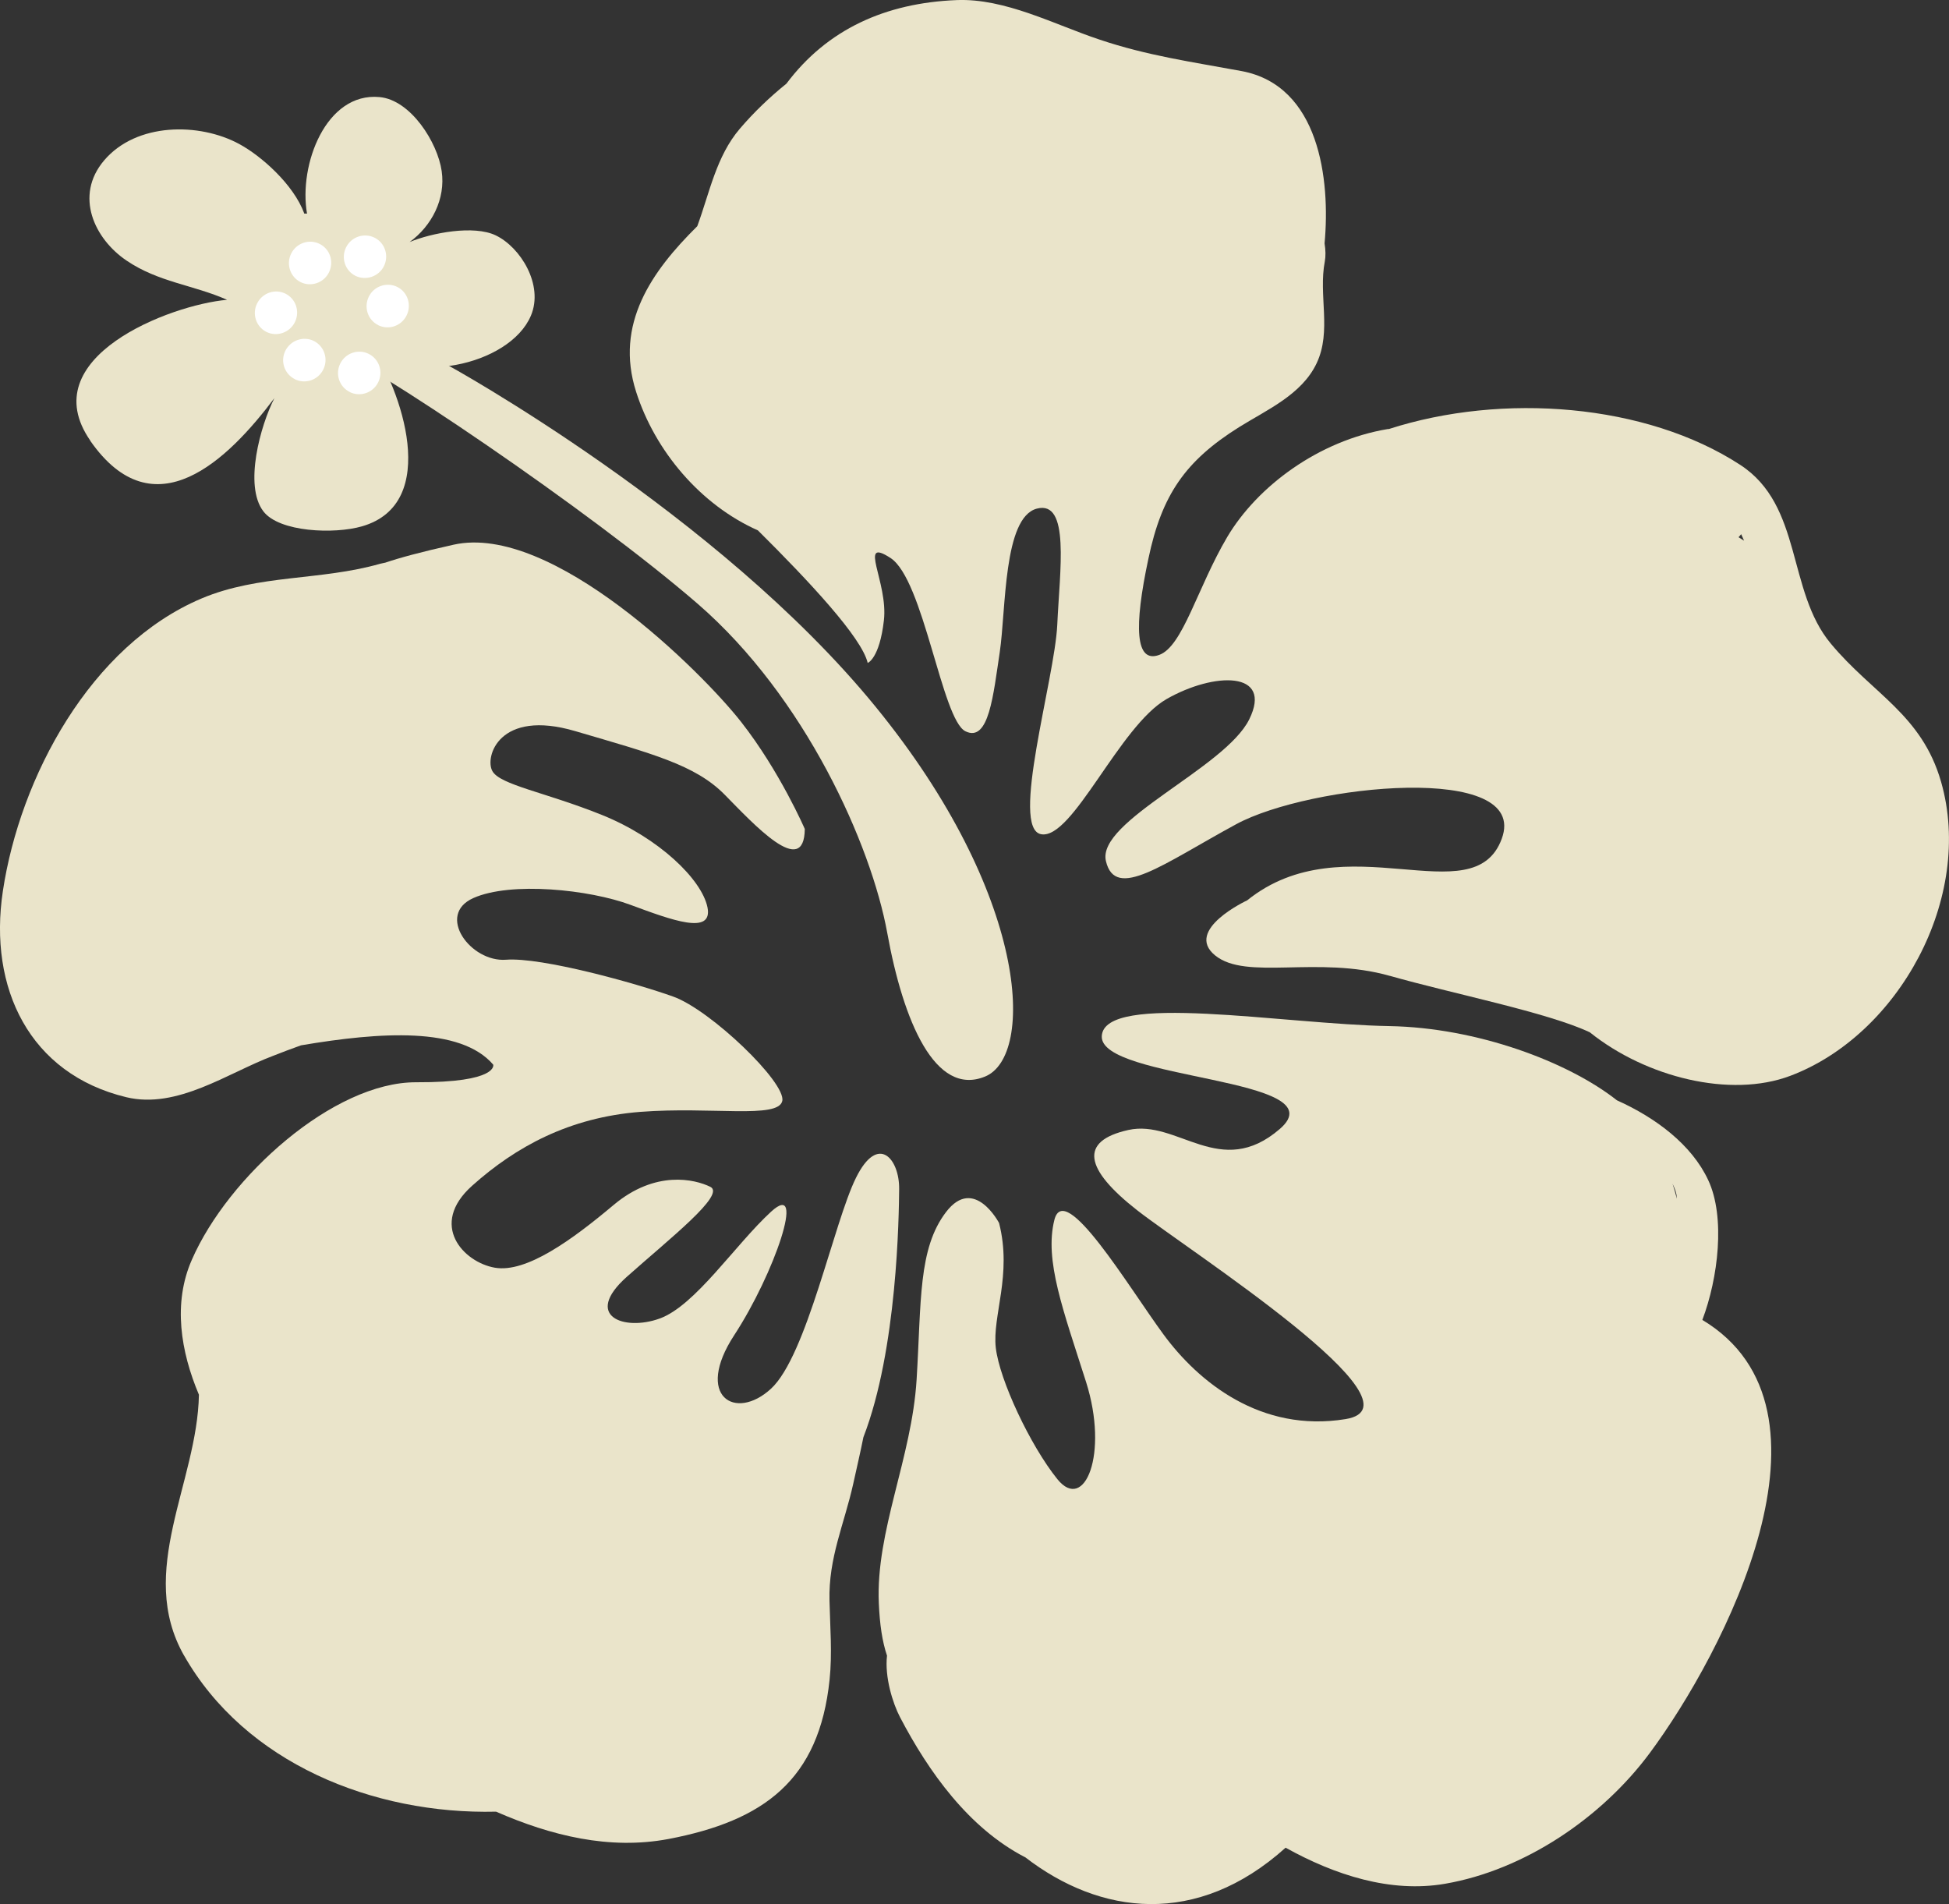 <?xml version="1.0" encoding="UTF-8"?>
<svg id="_レイヤー_2" data-name="レイヤー 2" xmlns="http://www.w3.org/2000/svg" viewBox="0 0 231.13 225.78">
  <rect x="0" y="0" width="231.13" height="225.78" fill="#333333" stroke="none"/>
  <defs>
    <style>
      .cls-1 {
        fill: #fff;
      }

      .cls-1, .cls-2 {
        stroke-width: 0px;
      }

      .cls-2 {
        fill: #eae4ca;
      }
    </style>
  </defs>
  <g id="_レイヤー_1-2" data-name="レイヤー 1">
    <g>
      <path class="cls-2" d="M53.12,43.31s31.98,17.55,50.68,40.45c18.26,22.35,18.94,41.47,13.02,43.89-5.92,2.44-9.71-6.57-11.6-17.02-1.9-10.44-9.71-27.98-22.5-39.05-12.79-11.06-38.85-28.66-44.77-30.99,0,0,2.37-3.6,15.16,2.71h0Z"/>
      <path class="cls-2" d="M121.56,220.21c8.9,6.88,20.38,8.34,30.9-1.12,5.84,3.25,12.46,5.39,18.9,4.28,9.41-1.62,18.57-7.8,24.29-15.51,8.75-11.8,23.87-40.76,6.23-51.35,1.88-4.96,2.75-12.19.7-16.57-1.96-4.21-6.22-7.4-10.83-9.47-5.81-4.58-16.61-8.62-26.99-8.8-12.6-.22-33.81-4.07-34.1,1.18-.3,5.26,28.19,4.89,21.12,11.01-7.07,6.11-12.13-1.18-17.98.13-5.86,1.31-5.19,4.63,1.06,9.52,6.25,4.88,34.77,23.13,24.71,24.76-10.05,1.64-17.46-4.41-21.6-10.05s-11.71-18.36-12.93-13.58c-1.21,4.8,1.05,10.72,3.76,19.24,2.7,8.53-.18,15.5-3.4,11.52-3.22-3.99-6.87-11.77-7.31-15.59-.43-3.8,1.96-8.63.39-14.79,0,0-2.96-5.66-6.29-1.3-3.32,4.35-2.92,10.56-3.49,19.86-.57,9.31-4.87,17.98-4.48,26.56.11,2.48.4,4.49.97,6.18-.29,2.55.68,5.64,1.54,7.29,3.4,6.5,8.15,13.15,14.81,16.6h.03ZM198.85,142.1c-.16-.58-.31-1.16-.51-1.74.21.42.39.86.47,1.29.02.14.03.32.05.45Z"/>
      <path class="cls-2" d="M164.82,115.71c7.44,2.12,18.7,4.33,23.72,6.7,6.66,5.34,16.67,7.83,23.76,5.16,12.86-4.84,21.83-21.14,17.89-34.87-2.3-7.99-8.1-10.4-13.08-16.39-5.22-6.26-3.31-16.36-10.74-21.19-11.16-7.27-28.19-8.59-41.66-4.25-.03,0-.08,0-.11,0-8.19,1.36-15.48,6.77-19.06,12.8-3.56,6.03-5.27,12.99-8.08,13.99-2.82,1.02-3.01-3.28-1.27-11.42,1.58-7.55,4.37-11.59,10.75-15.59,3.28-2.05,7.44-3.85,9.2-7.58,1.81-3.83.19-8.05.97-12.08.11-.59.1-1.33-.03-2.13.7-7.59-.62-18.7-9.83-20.43-5.88-1.09-11.18-1.82-16.9-3.75C125.04,2.91,119.2-.22,113.45.01c-8.47.34-15.37,3.48-20.19,9.91-1.97,1.59-3.84,3.37-5.53,5.35-2.8,3.28-3.58,7.59-5.04,11.55-5.4,5.34-9.83,11.6-7.25,19.65,2.23,6.99,7.62,13.39,14.44,16.42,6.08,6.04,12.33,12.72,13.02,15.72,0,0,1.4-.51,1.92-5.04.53-4.55-3.15-9.96.78-7.41,3.94,2.54,6.1,19.19,8.89,20.55,2.79,1.38,3.31-4.37,4.07-9.38.75-5.02.41-15.98,4.4-17.02,3.96-1.04,2.71,7.33,2.42,13.78-.3,6.45-5.64,24.2-1.9,24.83,3.73.64,9.25-12.82,14.88-16.04,5.64-3.21,12.65-3.36,9.78,2.43-2.87,5.78-18.12,12.05-16.99,16.79,1.11,4.75,6.77.34,15.45-4.37,8.69-4.71,34.86-7.39,31.49,1.73-3.36,9.12-18.65-2-30.19,7.3,0,0-7.52,3.49-3.81,6.52,3.71,3.03,12.13-.01,20.75,2.44v-.02ZM206.84,64.12l-.67-.42c.12-.11.21-.24.31-.36.12.26.24.51.35.78Z"/>
      <path class="cls-2" d="M21.82,196.3c-5.66-9.99,1.58-20.49,1.77-30.92-2.16-5.11-3.11-10.85-.84-16,4.3-9.87,16.81-21.09,26.61-21.05,9.81.04,9.13-2.09,9.13-2.09-3.88-4.52-13.4-3.88-22.79-2.29-1.12.4-2.24.82-3.35,1.26-5.33,2.01-11.33,6.35-17.38,4.89C3.52,127.34-1.4,117.19.34,105.66c2.03-13.48,10.38-29.13,23.57-34.7,6.81-2.87,14.08-2.09,21.17-4.11.21-.06.4-.08.6-.13,1.72-.58,4.16-1.25,8.1-2.13,11.7-2.62,29.5,15.13,34.1,21,4.6,5.86,7.56,12.71,7.56,12.71-.07,5.97-6.07-.59-9.53-4.1-3.47-3.51-8.58-4.83-17.67-7.5-9.07-2.68-10.78,3.08-9.85,4.73.91,1.65,6.27,2.5,13.01,5.21,6.74,2.72,11.82,7.63,12.5,10.95.66,3.34-4.22,1.52-9.11-.29-4.88-1.82-14.21-2.8-18.66-.81-4.46,1.99-.32,7.64,3.89,7.31,4.21-.32,15.39,2.78,19.81,4.37,4.42,1.57,13.42,10.21,12.94,12.38-.49,2.15-8.41.64-16.83,1.29-8.42.66-14.76,4.12-19.95,8.76-5.18,4.63-1.03,9.08,2.7,9.72,3.73.64,9.14-3.29,14.09-7.45,4.95-4.15,9.61-3.05,11.46-2.14,1.85.92-4.73,6.06-9.93,10.69-5.19,4.65-.3,6.45,3.91,4.93,4.23-1.52,8.97-8.77,13.22-12.67,4.24-3.89.38,7.38-4.37,14.64-4.74,7.25.12,10.25,4.36,6.35,4.25-3.91,7.45-19.71,10.08-25.01,2.62-5.3,5.16-2.25,5.12,1.33-.03,3.12-.21,19.04-4.24,29.43-.36,1.81-.79,3.63-1.2,5.5-1.07,4.82-2.95,8.77-2.82,13.88.07,3.15.34,6.22.01,9.38-1.24,11.9-7.79,16.72-19.1,18.88-7,1.32-13.93-.39-20.45-3.24-14.59.35-29.77-5.77-37.02-18.55Z"/>
      <path class="cls-2" d="M10.71,52.25c-6.85-9.86,9.47-16.11,16.22-16.7-4.04-1.78-8.13-2.08-11.92-4.65-3.81-2.57-6.22-7.68-2.67-11.87,3.84-4.53,11.31-4.51,16.02-1.96,2.58,1.39,6.45,4.77,7.73,8.26.12-.01.22,0,.32,0-1.01-5.8,2.25-14.41,8.59-13.82,3.71.33,6.9,5.39,7.38,8.78.48,3.3-1.18,6.5-3.8,8.41,2.62-1.09,7.61-2.04,10.21-.79,2.94,1.41,5.71,5.88,4.17,9.52-2.52,5.97-14.73,8.48-19.11,3.29,3.74,5.41,8.47,18.98-.92,21.69-3.28.95-9.81.7-11.7-1.78-2.33-3.06-.34-10.19,1.31-13.42-5.48,7.29-14.27,15.93-21.84,5.05Z"/>
      <path class="cls-1" d="M42.16,32.71c1.23.6,2.75.09,3.37-1.15.62-1.26.12-2.77-1.12-3.38-1.25-.61-2.75-.1-3.37,1.15-.62,1.25-.12,2.77,1.12,3.38Z"/>
      <path class="cls-1" d="M35.64,33.45c1.24.61,2.75.1,3.37-1.15.62-1.26.13-2.77-1.11-3.38-1.24-.62-2.75-.1-3.37,1.15-.62,1.25-.12,2.77,1.12,3.38h0Z"/>
      <path class="cls-1" d="M31.6,39.36c1.24.61,2.75.09,3.37-1.16.62-1.25.12-2.77-1.12-3.38-1.24-.61-2.74-.09-3.36,1.16-.63,1.24-.12,2.77,1.11,3.38h0Z"/>
      <path class="cls-1" d="M34.97,44.97c1.25.61,2.76.09,3.37-1.16.62-1.25.11-2.76-1.12-3.38-1.24-.61-2.75-.09-3.38,1.16-.62,1.25-.11,2.76,1.13,3.37h0Z"/>
      <path class="cls-1" d="M41.48,46.49c1.24.61,2.75.1,3.37-1.16.62-1.25.11-2.76-1.13-3.37-1.23-.62-2.75-.1-3.37,1.15-.62,1.25-.12,2.76,1.13,3.37h0Z"/>
      <path class="cls-1" d="M44.85,38.56c1.25.61,2.75.1,3.37-1.16.62-1.25.12-2.77-1.11-3.38-1.25-.61-2.76-.09-3.37,1.15-.62,1.26-.13,2.77,1.11,3.38h0Z"/>
    </g>
  </g>
</svg>